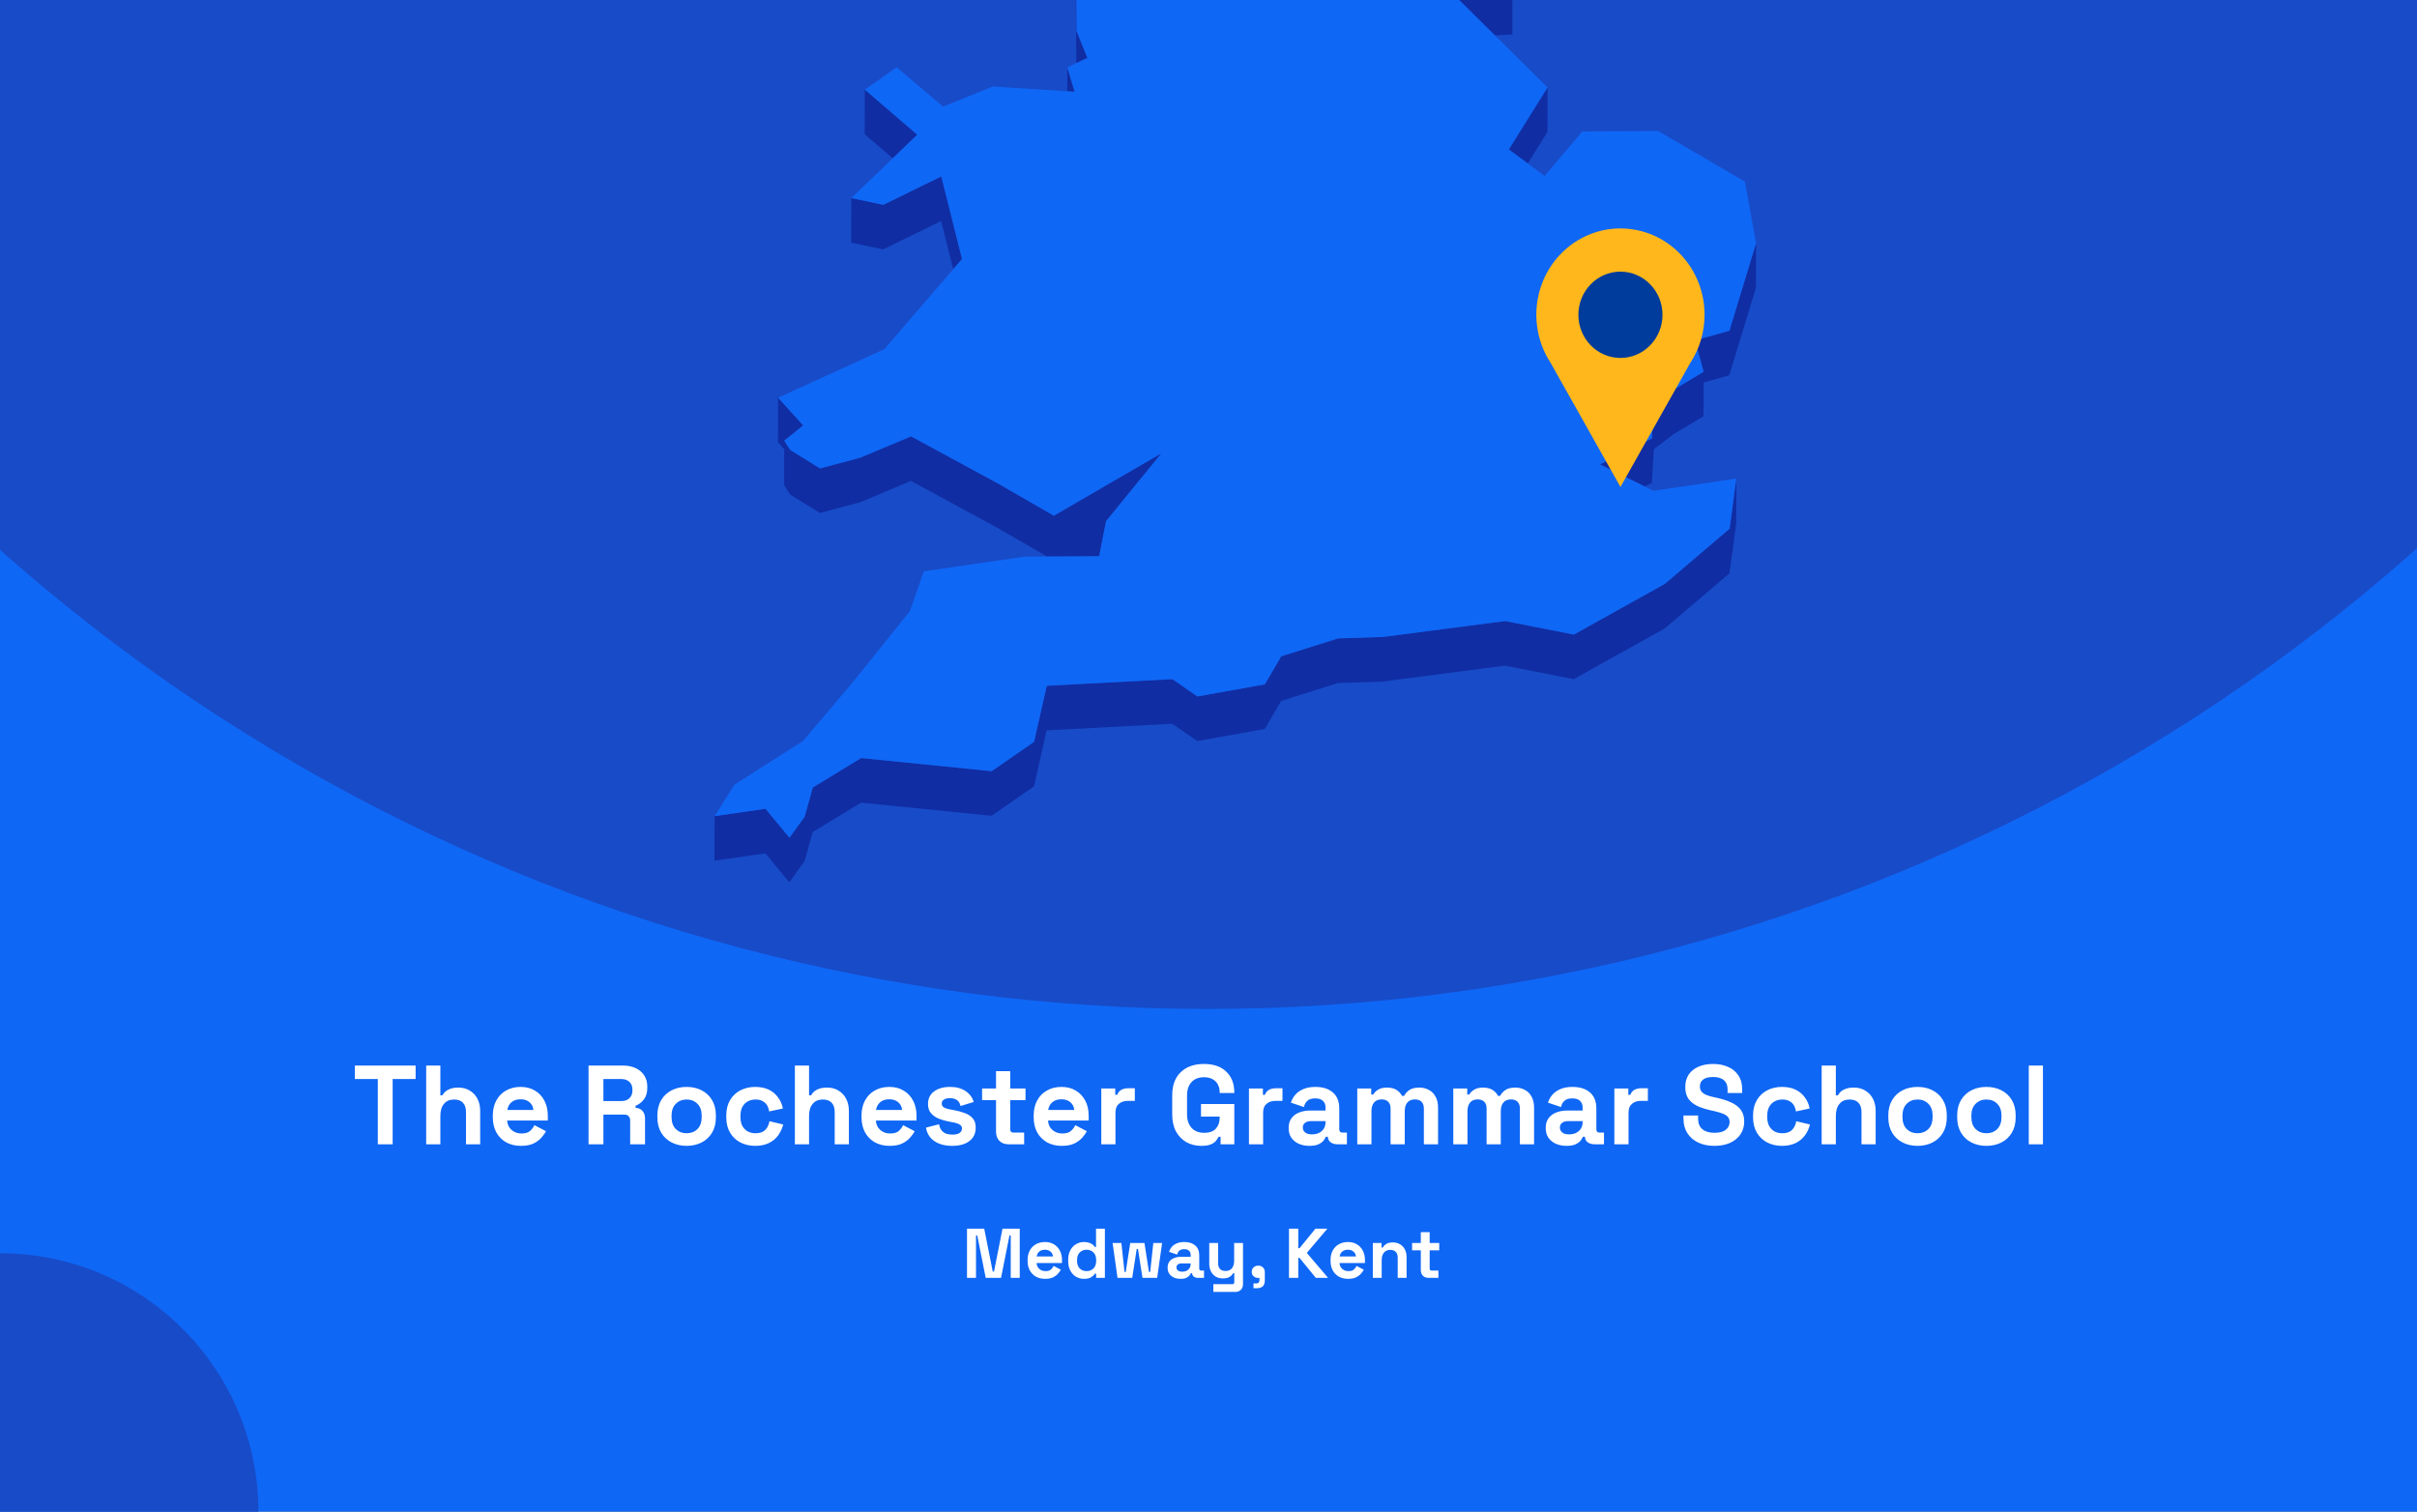 <?xml version="1.0" encoding="utf-8"?>
<svg xmlns="http://www.w3.org/2000/svg" fill="none" height="860" viewBox="0 0 1375 860" width="1375">
<rect x="0" y="0" width="1375" height="860" fill="#808080" stroke="none"/>
<g clip-path="url(#clip0_1817_2079)">
<rect fill="#0F67F5" height="860" width="1375"/>
<circle cx="687" cy="-460" fill="#184BC8" r="1034"/>
<g clip-path="url(#clip1_1817_2079)">
<path d="M850.394 20.082L860.359 19.601L860.403 -5.766L844.231 -5.023L815.865 -14.076L844.188 13.959L850.394 20.082Z" fill="#102DA3"/>
<path d="M599.121 -53.7L588.893 -72.2L569.75 -107.846L569.662 -82.478L588.806 -46.833L599.077 -28.332L612.146 -25.533L612.058 -0.603L612.321 35.917L612.364 35.874L618.615 32.943L612.452 17.723L612.146 -25.97L626.132 -47.926L599.121 -53.7Z" fill="#102DA3"/>
<path d="M611.314 52.185L607.206 38.32L607.162 51.923L611.314 52.185Z" fill="#102DA3"/>
<path d="M521.802 76.634L491.994 51.004L491.906 76.371L507.859 90.061L521.802 76.634Z" fill="#102DA3"/>
<path d="M869.145 92.992L880.291 75.104L880.378 49.736L858.35 85.032L869.145 92.992Z" fill="#102DA3"/>
<path d="M484.256 138.04L502.394 141.889L535.394 125.75L542.299 153.13L547.282 147.356L535.481 100.383L502.482 116.522L484.3 112.673L484.256 138.04Z" fill="#102DA3"/>
<path d="M983.833 188.164L964.296 193.631L969.147 211.476L952.363 221.535L940.956 230.195L939.732 249.44L910.186 264.179L935.667 276.775L939.688 274.763L940.868 255.563L952.276 246.859L969.103 236.8L969.147 217.599L983.745 213.532L998.912 163.759L998.999 138.392L983.833 188.164Z" fill="#102DA3"/>
<path d="M449.51 281.365L466.425 291.862L489.328 285.739L518.218 273.58L567.651 300.434L595.712 316.617L599.47 316.573H603.273L625.302 316.442L628.099 302.14L629.235 296.498L660.661 257.922L599.514 293.393L567.739 275.067L518.306 248.256L489.371 260.372L466.512 266.495L449.554 255.998L446.145 250.706L456.897 242.002L442.648 226.257L442.561 251.58L446.145 255.56L446.101 276.073L449.51 281.365Z" fill="#102DA3"/>
<path d="M947.075 332.188L895.369 361.011L856.207 353.313L786.8 362.366L761.187 363.197L728.887 373.388L719.534 389.352L681.159 396.219L666.954 386.378L595.492 390.139L588.28 422.024L564.154 438.731L489.895 431.252L462.359 448.047L457.77 464.623L449.116 476.607L435.479 460.118L406.544 464.317L406.457 489.641L435.435 485.486L449.028 501.975L457.682 489.991L462.315 473.371L489.851 456.619L564.066 464.098L588.236 447.391L595.404 415.507L666.866 411.745L681.115 421.586L719.49 414.719L728.843 398.756L761.1 388.565L786.712 387.734L856.12 378.68L895.282 386.378L946.988 357.555L983.877 326.152L987.723 297.636L987.767 272.269L983.964 300.785L947.075 332.188Z" fill="#102DA3"/>
<path d="M939.733 249.439L940.957 230.195L952.365 221.535L969.148 211.475L964.297 193.631L983.834 188.164L999.001 138.391L992.663 103.314L943.23 74.492L900.091 74.798L878.718 100.121L869.146 92.992L858.35 85.032L880.378 49.736L850.395 20.083L844.189 13.96L815.866 -14.076L844.232 -5.022L860.404 -5.766L788.199 -113.489L750.305 -126.261L717.349 -218.108L715.12 -242.644L637.802 -305.057L623.772 -300.64L605.983 -295.041L596.76 -292.155L579.889 -298.015L606.026 -318.747L642.347 -333.53L627.093 -347.176L616.56 -356.535L672.593 -441.079L677.139 -466.271L694.534 -486.259L661.316 -515.869L570.317 -511.276L545.754 -498.855L519.879 -485.778L548.595 -528.334L545.972 -530.302L531.636 -540.842L595.231 -606.142L593.133 -618.082L597.766 -634.002L574.164 -633.827L499.511 -605.529L492.649 -623.374L478.619 -605.398L470.402 -626.523L458.951 -623.155L437.184 -549.459L452.832 -529.69L437.141 -529.602L421.144 -529.471L408.075 -467.146L421.013 -450.001L417.866 -428.745L414.588 -406.876L379.01 -387.457L382.594 -356.36L380.146 -351.462L369.307 -329.768L381.457 -325.176L446.45 -382.602L449.204 -373.986L446.407 -369.481L429.842 -342.627L419.221 -325.438L423.417 -303.614L421.406 -288.175L411.266 -208.792L422.717 -208.88L437.796 -271.248L445.183 -274.616L464.808 -262.151L494.092 -227.249L484.52 -213.21L467.386 -187.973L463.54 -158.801L450.69 -158.713L474.292 -119.132L481.329 -123.112L483.864 -144.368L511.662 -123.33L530.413 -140.038L568.788 -150.885L604.409 -164.355L584.173 -131.378L569.749 -107.847L588.893 -72.202L599.121 -53.701L626.132 -47.928L612.146 -25.972L612.451 17.721L618.614 32.942L612.364 35.872L612.32 35.916L607.207 38.321L611.315 52.186L607.163 51.923L564.767 49.212L536.532 60.671L510.089 38.278L491.994 51.005L521.802 76.635L507.859 90.062L484.301 112.674L502.483 116.523L535.483 100.384L547.284 147.357L542.301 153.13L503.052 198.661L442.648 226.259L456.896 242.004L446.144 250.707L449.554 256L466.512 266.496L489.371 260.373L518.306 248.258L567.739 275.069L599.514 293.395L660.661 257.924L629.235 296.5L628.099 302.142L625.301 316.444L603.273 316.575H599.47L595.711 316.619L582.862 316.706L525.561 325.016L517.65 347.628L485.569 387.604L456.809 421.587L417.866 446.342L406.545 464.318L435.48 460.12L449.117 476.608L457.771 464.624L462.36 448.048L489.896 431.253L564.155 438.732L588.281 422.025L595.493 390.141L666.955 386.379L681.16 396.22L719.535 389.353L728.888 373.389L761.188 363.199L786.801 362.368L856.208 353.314L895.37 361.012L947.076 332.189L983.965 300.786L987.768 272.27L940.607 279.224L935.668 276.775L910.187 264.178L939.733 249.439Z" fill="#0F67F5"/>
</g>
<g clip-path="url(#clip2_1817_2079)">
<path d="M969.699 179.106C969.707 171.429 967.961 163.856 964.601 156.996C961.241 150.137 956.36 144.181 950.35 139.608C944.34 135.034 937.369 131.971 929.996 130.663C922.623 129.355 915.054 129.839 907.897 132.077C900.739 134.315 894.193 138.243 888.783 143.547C883.374 148.851 879.251 155.383 876.747 162.618C874.244 169.853 873.428 177.589 874.366 185.206C875.304 192.823 877.969 200.109 882.148 206.477V206.477L902.008 241.76L921.856 277.056L941.716 241.76L961.551 206.527C966.878 198.428 969.716 188.877 969.699 179.106V179.106Z" fill="#FFB71B"/>
<path d="M921.843 203.639C935.055 203.639 945.765 192.649 945.765 179.092C945.765 165.536 935.055 154.546 921.843 154.546C908.632 154.546 897.922 165.536 897.922 179.092C897.922 192.649 908.632 203.639 921.843 203.639Z" fill="#003C9C"/>
</g>
<circle cx="147" cy="147" fill="#184BC8" r="147" transform="matrix(-1 0 0 1 147 713)"/>
<path d="M214.936 651V613.88H201.88V606.2H236.44V613.88H223.384V651H214.936ZM242.449 651V606.2H250.513V623.16H251.665C252.006 622.477 252.539 621.795 253.265 621.112C253.99 620.429 254.95 619.875 256.145 619.448C257.382 618.979 258.939 618.744 260.817 618.744C263.291 618.744 265.446 619.32 267.281 620.472C269.158 621.581 270.609 623.139 271.633 625.144C272.657 627.107 273.169 629.411 273.169 632.056V651H265.105V632.696C265.105 630.307 264.507 628.515 263.313 627.32C262.161 626.125 260.497 625.528 258.321 625.528C255.846 625.528 253.926 626.36 252.561 628.024C251.195 629.645 250.513 631.928 250.513 634.872V651H242.449ZM296.35 651.896C293.193 651.896 290.398 651.235 287.966 649.912C285.577 648.547 283.7 646.648 282.334 644.216C281.012 641.741 280.35 638.84 280.35 635.512V634.744C280.35 631.416 281.012 628.536 282.334 626.104C283.657 623.629 285.513 621.731 287.902 620.408C290.292 619.043 293.065 618.36 296.222 618.36C299.337 618.36 302.046 619.064 304.35 620.472C306.654 621.837 308.446 623.757 309.726 626.232C311.006 628.664 311.646 631.501 311.646 634.744V637.496H288.542C288.628 639.672 289.438 641.443 290.974 642.808C292.51 644.173 294.388 644.856 296.606 644.856C298.868 644.856 300.532 644.365 301.598 643.384C302.665 642.403 303.476 641.315 304.03 640.12L310.622 643.576C310.025 644.685 309.15 645.901 307.998 647.224C306.889 648.504 305.396 649.613 303.518 650.552C301.641 651.448 299.252 651.896 296.35 651.896ZM288.606 631.48H303.454C303.284 629.645 302.537 628.173 301.214 627.064C299.934 625.955 298.249 625.4 296.158 625.4C293.982 625.4 292.254 625.955 290.974 627.064C289.694 628.173 288.905 629.645 288.606 631.48ZM334.818 651V606.2H354.274C357.09 606.2 359.543 606.691 361.634 607.672C363.724 608.653 365.346 610.04 366.498 611.832C367.65 613.624 368.226 615.736 368.226 618.168V618.936C368.226 621.624 367.586 623.8 366.306 625.464C365.026 627.128 363.447 628.344 361.57 629.112V630.264C363.276 630.349 364.599 630.947 365.538 632.056C366.476 633.123 366.946 634.552 366.946 636.344V651H358.498V637.56C358.498 636.536 358.22 635.704 357.666 635.064C357.154 634.424 356.279 634.104 355.042 634.104H343.266V651H334.818ZM343.266 626.424H353.378C355.383 626.424 356.94 625.891 358.05 624.824C359.202 623.715 359.778 622.264 359.778 620.472V619.832C359.778 618.04 359.223 616.611 358.114 615.544C357.004 614.435 355.426 613.88 353.378 613.88H343.266V626.424ZM390.615 651.896C387.458 651.896 384.621 651.256 382.103 649.976C379.586 648.696 377.602 646.84 376.151 644.408C374.701 641.976 373.975 639.053 373.975 635.64V634.616C373.975 631.203 374.701 628.28 376.151 625.848C377.602 623.416 379.586 621.56 382.103 620.28C384.621 619 387.458 618.36 390.615 618.36C393.773 618.36 396.61 619 399.127 620.28C401.645 621.56 403.629 623.416 405.079 625.848C406.53 628.28 407.255 631.203 407.255 634.616V635.64C407.255 639.053 406.53 641.976 405.079 644.408C403.629 646.84 401.645 648.696 399.127 649.976C396.61 651.256 393.773 651.896 390.615 651.896ZM390.615 644.728C393.09 644.728 395.138 643.939 396.759 642.36C398.381 640.739 399.191 638.435 399.191 635.448V634.808C399.191 631.821 398.381 629.539 396.759 627.96C395.181 626.339 393.133 625.528 390.615 625.528C388.141 625.528 386.093 626.339 384.471 627.96C382.85 629.539 382.039 631.821 382.039 634.808V635.448C382.039 638.435 382.85 640.739 384.471 642.36C386.093 643.939 388.141 644.728 390.615 644.728ZM429.611 651.896C426.539 651.896 423.744 651.256 421.227 649.976C418.752 648.696 416.789 646.84 415.339 644.408C413.888 641.976 413.163 639.032 413.163 635.576V634.68C413.163 631.224 413.888 628.28 415.339 625.848C416.789 623.416 418.752 621.56 421.227 620.28C423.744 619 426.539 618.36 429.611 618.36C432.64 618.36 435.243 618.893 437.419 619.96C439.595 621.027 441.344 622.499 442.667 624.376C444.032 626.211 444.928 628.301 445.355 630.648L437.547 632.312C437.376 631.032 436.992 629.88 436.395 628.856C435.797 627.832 434.944 627.021 433.835 626.424C432.768 625.827 431.424 625.528 429.803 625.528C428.181 625.528 426.709 625.891 425.387 626.616C424.107 627.299 423.083 628.344 422.315 629.752C421.589 631.117 421.227 632.803 421.227 634.808V635.448C421.227 637.453 421.589 639.16 422.315 640.568C423.083 641.933 424.107 642.979 425.387 643.704C426.709 644.387 428.181 644.728 429.803 644.728C432.235 644.728 434.069 644.109 435.307 642.872C436.587 641.592 437.397 639.928 437.739 637.88L445.547 639.736C444.992 641.997 444.032 644.067 442.667 645.944C441.344 647.779 439.595 649.229 437.419 650.296C435.243 651.363 432.64 651.896 429.611 651.896ZM452.199 651V606.2H460.263V623.16H461.415C461.756 622.477 462.289 621.795 463.015 621.112C463.74 620.429 464.7 619.875 465.895 619.448C467.132 618.979 468.689 618.744 470.567 618.744C473.041 618.744 475.196 619.32 477.031 620.472C478.908 621.581 480.359 623.139 481.383 625.144C482.407 627.107 482.919 629.411 482.919 632.056V651H474.855V632.696C474.855 630.307 474.257 628.515 473.063 627.32C471.911 626.125 470.247 625.528 468.071 625.528C465.596 625.528 463.676 626.36 462.311 628.024C460.945 629.645 460.263 631.928 460.263 634.872V651H452.199ZM506.1 651.896C502.943 651.896 500.148 651.235 497.716 649.912C495.327 648.547 493.45 646.648 492.084 644.216C490.762 641.741 490.1 638.84 490.1 635.512V634.744C490.1 631.416 490.762 628.536 492.084 626.104C493.407 623.629 495.263 621.731 497.652 620.408C500.042 619.043 502.815 618.36 505.972 618.36C509.087 618.36 511.796 619.064 514.1 620.472C516.404 621.837 518.196 623.757 519.476 626.232C520.756 628.664 521.396 631.501 521.396 634.744V637.496H498.292C498.378 639.672 499.188 641.443 500.724 642.808C502.26 644.173 504.138 644.856 506.356 644.856C508.618 644.856 510.282 644.365 511.348 643.384C512.415 642.403 513.226 641.315 513.78 640.12L520.372 643.576C519.775 644.685 518.9 645.901 517.748 647.224C516.639 648.504 515.146 649.613 513.268 650.552C511.391 651.448 509.002 651.896 506.1 651.896ZM498.356 631.48H513.204C513.034 629.645 512.287 628.173 510.964 627.064C509.684 625.955 507.999 625.4 505.908 625.4C503.732 625.4 502.004 625.955 500.724 627.064C499.444 628.173 498.655 629.645 498.356 631.48ZM541.758 651.896C537.619 651.896 534.227 651 531.582 649.208C528.936 647.416 527.336 644.856 526.782 641.528L534.206 639.608C534.504 641.101 534.995 642.275 535.678 643.128C536.403 643.981 537.278 644.6 538.302 644.984C539.368 645.325 540.52 645.496 541.758 645.496C543.635 645.496 545.022 645.176 545.918 644.536C546.814 643.853 547.262 643.021 547.262 642.04C547.262 641.059 546.835 640.312 545.982 639.8C545.128 639.245 543.763 638.797 541.886 638.456L540.094 638.136C537.875 637.709 535.848 637.133 534.014 636.408C532.179 635.64 530.707 634.595 529.598 633.272C528.488 631.949 527.934 630.243 527.934 628.152C527.934 624.995 529.086 622.584 531.39 620.92C533.694 619.213 536.723 618.36 540.478 618.36C544.019 618.36 546.963 619.149 549.31 620.728C551.656 622.307 553.192 624.376 553.918 626.936L546.43 629.24C546.088 627.619 545.384 626.467 544.318 625.784C543.294 625.101 542.014 624.76 540.478 624.76C538.942 624.76 537.768 625.037 536.958 625.592C536.147 626.104 535.742 626.829 535.742 627.768C535.742 628.792 536.168 629.56 537.022 630.072C537.875 630.541 539.027 630.904 540.478 631.16L542.27 631.48C544.659 631.907 546.814 632.483 548.734 633.208C550.696 633.891 552.232 634.893 553.342 636.216C554.494 637.496 555.07 639.245 555.07 641.464C555.07 644.792 553.854 647.373 551.422 649.208C549.032 651 545.811 651.896 541.758 651.896ZM573.671 651C571.581 651 569.874 650.36 568.551 649.08C567.271 647.757 566.631 646.008 566.631 643.832V625.912H558.695V619.256H566.631V609.4H574.695V619.256H583.399V625.912H574.695V642.424C574.695 643.704 575.293 644.344 576.487 644.344H582.631V651H573.671ZM604.038 651.896C600.88 651.896 598.086 651.235 595.654 649.912C593.264 648.547 591.387 646.648 590.022 644.216C588.699 641.741 588.038 638.84 588.038 635.512V634.744C588.038 631.416 588.699 628.536 590.022 626.104C591.344 623.629 593.2 621.731 595.59 620.408C597.979 619.043 600.752 618.36 603.91 618.36C607.024 618.36 609.734 619.064 612.038 620.472C614.342 621.837 616.134 623.757 617.414 626.232C618.694 628.664 619.334 631.501 619.334 634.744V637.496H596.23C596.315 639.672 597.126 641.443 598.662 642.808C600.198 644.173 602.075 644.856 604.294 644.856C606.555 644.856 608.219 644.365 609.286 643.384C610.352 642.403 611.163 641.315 611.718 640.12L618.31 643.576C617.712 644.685 616.838 645.901 615.686 647.224C614.576 648.504 613.083 649.613 611.206 650.552C609.328 651.448 606.939 651.896 604.038 651.896ZM596.294 631.48H611.142C610.971 629.645 610.224 628.173 608.902 627.064C607.622 625.955 605.936 625.4 603.846 625.4C601.67 625.4 599.942 625.955 598.662 627.064C597.382 628.173 596.592 629.645 596.294 631.48ZM626.511 651V619.256H634.447V622.84H635.599C636.069 621.56 636.837 620.621 637.903 620.024C639.013 619.427 640.293 619.128 641.743 619.128H645.583V626.296H641.615C639.567 626.296 637.882 626.851 636.559 627.96C635.237 629.027 634.575 630.691 634.575 632.952V651H626.511ZM683.368 651.896C680.296 651.896 677.502 651.213 674.984 649.848C672.51 648.44 670.526 646.413 669.032 643.768C667.582 641.08 666.856 637.816 666.856 633.976V623.224C666.856 617.464 668.478 613.048 671.72 609.976C674.963 606.861 679.358 605.304 684.904 605.304C690.408 605.304 694.654 606.776 697.64 609.72C700.67 612.621 702.184 616.568 702.184 621.56V621.816H693.864V621.304C693.864 619.725 693.523 618.296 692.84 617.016C692.2 615.736 691.219 614.733 689.896 614.008C688.574 613.24 686.91 612.856 684.904 612.856C681.918 612.856 679.571 613.773 677.864 615.608C676.158 617.443 675.304 619.939 675.304 623.096V634.104C675.304 637.219 676.158 639.736 677.864 641.656C679.571 643.533 681.96 644.472 685.032 644.472C688.104 644.472 690.344 643.661 691.752 642.04C693.16 640.419 693.864 638.371 693.864 635.896V635.256H683.24V628.088H702.184V651H694.376V646.712H693.224C692.926 647.437 692.435 648.205 691.752 649.016C691.112 649.827 690.131 650.509 688.808 651.064C687.486 651.619 685.672 651.896 683.368 651.896ZM710.511 651V619.256H718.447V622.84H719.599C720.069 621.56 720.837 620.621 721.903 620.024C723.013 619.427 724.293 619.128 725.743 619.128H729.583V626.296H725.615C723.567 626.296 721.882 626.851 720.559 627.96C719.237 629.027 718.575 630.691 718.575 632.952V651H710.511ZM744.992 651.896C742.731 651.896 740.704 651.512 738.912 650.744C737.12 649.933 735.691 648.781 734.624 647.288C733.6 645.752 733.088 643.896 733.088 641.72C733.088 639.544 733.6 637.731 734.624 636.28C735.691 634.787 737.142 633.677 738.976 632.952C740.854 632.184 742.987 631.8 745.376 631.8H754.08V630.008C754.08 628.515 753.611 627.299 752.672 626.36C751.734 625.379 750.24 624.888 748.192 624.888C746.187 624.888 744.694 625.357 743.712 626.296C742.731 627.192 742.091 628.365 741.792 629.816L734.368 627.32C734.88 625.699 735.691 624.227 736.8 622.904C737.952 621.539 739.467 620.451 741.344 619.64C743.264 618.787 745.59 618.36 748.32 618.36C752.502 618.36 755.808 619.405 758.24 621.496C760.672 623.587 761.888 626.616 761.888 630.584V642.424C761.888 643.704 762.486 644.344 763.68 644.344H766.24V651H760.864C759.286 651 757.984 650.616 756.96 649.848C755.936 649.08 755.424 648.056 755.424 646.776V646.712H754.208C754.038 647.224 753.654 647.907 753.056 648.76C752.459 649.571 751.52 650.296 750.24 650.936C748.96 651.576 747.211 651.896 744.992 651.896ZM746.4 645.368C748.662 645.368 750.496 644.749 751.904 643.512C753.355 642.232 754.08 640.547 754.08 638.456V637.816H745.952C744.459 637.816 743.286 638.136 742.432 638.776C741.579 639.416 741.152 640.312 741.152 641.464C741.152 642.616 741.6 643.555 742.496 644.28C743.392 645.005 744.694 645.368 746.4 645.368ZM772.136 651V619.256H780.072V622.712H781.224C781.779 621.645 782.696 620.728 783.976 619.96C785.256 619.149 786.942 618.744 789.032 618.744C791.294 618.744 793.107 619.192 794.472 620.088C795.838 620.941 796.883 622.072 797.608 623.48H798.76C799.486 622.115 800.51 620.984 801.832 620.088C803.155 619.192 805.032 618.744 807.464 618.744C809.427 618.744 811.198 619.171 812.776 620.024C814.398 620.835 815.678 622.093 816.616 623.8C817.598 625.464 818.088 627.576 818.088 630.136V651H810.024V630.712C810.024 628.963 809.576 627.661 808.68 626.808C807.784 625.912 806.526 625.464 804.904 625.464C803.07 625.464 801.64 626.061 800.616 627.256C799.635 628.408 799.144 630.072 799.144 632.248V651H791.08V630.712C791.08 628.963 790.632 627.661 789.736 626.808C788.84 625.912 787.582 625.464 785.96 625.464C784.126 625.464 782.696 626.061 781.672 627.256C780.691 628.408 780.2 630.072 780.2 632.248V651H772.136ZM826.761 651V619.256H834.697V622.712H835.849C836.404 621.645 837.321 620.728 838.601 619.96C839.881 619.149 841.567 618.744 843.657 618.744C845.919 618.744 847.732 619.192 849.097 620.088C850.463 620.941 851.508 622.072 852.233 623.48H853.385C854.111 622.115 855.135 620.984 856.457 620.088C857.78 619.192 859.657 618.744 862.089 618.744C864.052 618.744 865.823 619.171 867.401 620.024C869.023 620.835 870.303 622.093 871.241 623.8C872.223 625.464 872.713 627.576 872.713 630.136V651H864.649V630.712C864.649 628.963 864.201 627.661 863.305 626.808C862.409 625.912 861.151 625.464 859.529 625.464C857.695 625.464 856.265 626.061 855.241 627.256C854.26 628.408 853.769 630.072 853.769 632.248V651H845.705V630.712C845.705 628.963 845.257 627.661 844.361 626.808C843.465 625.912 842.207 625.464 840.585 625.464C838.751 625.464 837.321 626.061 836.297 627.256C835.316 628.408 834.825 630.072 834.825 632.248V651H826.761ZM891.242 651.896C888.981 651.896 886.954 651.512 885.162 650.744C883.37 649.933 881.941 648.781 880.874 647.288C879.85 645.752 879.338 643.896 879.338 641.72C879.338 639.544 879.85 637.731 880.874 636.28C881.941 634.787 883.392 633.677 885.226 632.952C887.104 632.184 889.237 631.8 891.626 631.8H900.33V630.008C900.33 628.515 899.861 627.299 898.922 626.36C897.984 625.379 896.49 624.888 894.442 624.888C892.437 624.888 890.944 625.357 889.962 626.296C888.981 627.192 888.341 628.365 888.042 629.816L880.618 627.32C881.13 625.699 881.941 624.227 883.05 622.904C884.202 621.539 885.717 620.451 887.594 619.64C889.514 618.787 891.84 618.36 894.57 618.36C898.752 618.36 902.058 619.405 904.49 621.496C906.922 623.587 908.138 626.616 908.138 630.584V642.424C908.138 643.704 908.736 644.344 909.93 644.344H912.49V651H907.114C905.536 651 904.234 650.616 903.21 649.848C902.186 649.08 901.674 648.056 901.674 646.776V646.712H900.458C900.288 647.224 899.904 647.907 899.306 648.76C898.709 649.571 897.77 650.296 896.49 650.936C895.21 651.576 893.461 651.896 891.242 651.896ZM892.65 645.368C894.912 645.368 896.746 644.749 898.154 643.512C899.605 642.232 900.33 640.547 900.33 638.456V637.816H892.202C890.709 637.816 889.536 638.136 888.682 638.776C887.829 639.416 887.402 640.312 887.402 641.464C887.402 642.616 887.85 643.555 888.746 644.28C889.642 645.005 890.944 645.368 892.65 645.368ZM918.386 651V619.256H926.322V622.84H927.474C927.944 621.56 928.712 620.621 929.778 620.024C930.888 619.427 932.168 619.128 933.618 619.128H937.458V626.296H933.49C931.442 626.296 929.757 626.851 928.434 627.96C927.112 629.027 926.45 630.691 926.45 632.952V651H918.386ZM975.307 651.896C971.851 651.896 968.801 651.277 966.155 650.04C963.51 648.803 961.441 647.032 959.947 644.728C958.454 642.424 957.707 639.651 957.707 636.408V634.616H966.027V636.408C966.027 639.096 966.859 641.123 968.523 642.488C970.187 643.811 972.449 644.472 975.307 644.472C978.209 644.472 980.363 643.896 981.771 642.744C983.222 641.592 983.947 640.12 983.947 638.328C983.947 637.091 983.585 636.088 982.859 635.32C982.177 634.552 981.153 633.933 979.787 633.464C978.465 632.952 976.843 632.483 974.923 632.056L973.451 631.736C970.379 631.053 967.734 630.2 965.515 629.176C963.339 628.109 961.654 626.723 960.459 625.016C959.307 623.309 958.731 621.091 958.731 618.36C958.731 615.629 959.371 613.304 960.651 611.384C961.974 609.421 963.809 607.928 966.155 606.904C968.545 605.837 971.339 605.304 974.539 605.304C977.739 605.304 980.577 605.859 983.051 606.968C985.569 608.035 987.531 609.656 988.939 611.832C990.39 613.965 991.115 616.653 991.115 619.896V621.816H982.795V619.896C982.795 618.189 982.454 616.824 981.771 615.8C981.131 614.733 980.193 613.965 978.955 613.496C977.718 612.984 976.246 612.728 974.539 612.728C971.979 612.728 970.081 613.219 968.843 614.2C967.649 615.139 967.051 616.44 967.051 618.104C967.051 619.213 967.329 620.152 967.883 620.92C968.481 621.688 969.355 622.328 970.507 622.84C971.659 623.352 973.131 623.8 974.923 624.184L976.395 624.504C979.595 625.187 982.369 626.061 984.715 627.128C987.105 628.195 988.961 629.603 990.283 631.352C991.606 633.101 992.267 635.341 992.267 638.072C992.267 640.803 991.563 643.213 990.155 645.304C988.79 647.352 986.827 648.973 984.267 650.168C981.75 651.32 978.763 651.896 975.307 651.896ZM1013.74 651.896C1010.66 651.896 1007.87 651.256 1005.35 649.976C1002.88 648.696 1000.91 646.84 999.464 644.408C998.013 641.976 997.288 639.032 997.288 635.576V634.68C997.288 631.224 998.013 628.28 999.464 625.848C1000.91 623.416 1002.88 621.56 1005.35 620.28C1007.87 619 1010.66 618.36 1013.74 618.36C1016.77 618.36 1019.37 618.893 1021.54 619.96C1023.72 621.027 1025.47 622.499 1026.79 624.376C1028.16 626.211 1029.05 628.301 1029.48 630.648L1021.67 632.312C1021.5 631.032 1021.12 629.88 1020.52 628.856C1019.92 627.832 1019.07 627.021 1017.96 626.424C1016.89 625.827 1015.55 625.528 1013.93 625.528C1012.31 625.528 1010.83 625.891 1009.51 626.616C1008.23 627.299 1007.21 628.344 1006.44 629.752C1005.71 631.117 1005.35 632.803 1005.35 634.808V635.448C1005.35 637.453 1005.71 639.16 1006.44 640.568C1007.21 641.933 1008.23 642.979 1009.51 643.704C1010.83 644.387 1012.31 644.728 1013.93 644.728C1016.36 644.728 1018.19 644.109 1019.43 642.872C1020.71 641.592 1021.52 639.928 1021.86 637.88L1029.67 639.736C1029.12 641.997 1028.16 644.067 1026.79 645.944C1025.47 647.779 1023.72 649.229 1021.54 650.296C1019.37 651.363 1016.77 651.896 1013.74 651.896ZM1036.32 651V606.2H1044.39V623.16H1045.54C1045.88 622.477 1046.41 621.795 1047.14 621.112C1047.87 620.429 1048.83 619.875 1050.02 619.448C1051.26 618.979 1052.81 618.744 1054.69 618.744C1057.17 618.744 1059.32 619.32 1061.16 620.472C1063.03 621.581 1064.48 623.139 1065.51 625.144C1066.53 627.107 1067.04 629.411 1067.04 632.056V651H1058.98V632.696C1058.98 630.307 1058.38 628.515 1057.19 627.32C1056.04 626.125 1054.37 625.528 1052.2 625.528C1049.72 625.528 1047.8 626.36 1046.44 628.024C1045.07 629.645 1044.39 631.928 1044.39 634.872V651H1036.32ZM1090.87 651.896C1087.71 651.896 1084.87 651.256 1082.35 649.976C1079.84 648.696 1077.85 646.84 1076.4 644.408C1074.95 641.976 1074.23 639.053 1074.23 635.64V634.616C1074.23 631.203 1074.95 628.28 1076.4 625.848C1077.85 623.416 1079.84 621.56 1082.35 620.28C1084.87 619 1087.71 618.36 1090.87 618.36C1094.02 618.36 1096.86 619 1099.38 620.28C1101.89 621.56 1103.88 623.416 1105.33 625.848C1106.78 628.28 1107.51 631.203 1107.51 634.616V635.64C1107.51 639.053 1106.78 641.976 1105.33 644.408C1103.88 646.84 1101.89 648.696 1099.38 649.976C1096.86 651.256 1094.02 651.896 1090.87 651.896ZM1090.87 644.728C1093.34 644.728 1095.39 643.939 1097.01 642.36C1098.63 640.739 1099.44 638.435 1099.44 635.448V634.808C1099.44 631.821 1098.63 629.539 1097.01 627.96C1095.43 626.339 1093.38 625.528 1090.87 625.528C1088.39 625.528 1086.34 626.339 1084.72 627.96C1083.1 629.539 1082.29 631.821 1082.29 634.808V635.448C1082.29 638.435 1083.1 640.739 1084.72 642.36C1086.34 643.939 1088.39 644.728 1090.87 644.728ZM1130.05 651.896C1126.9 651.896 1124.06 651.256 1121.54 649.976C1119.02 648.696 1117.04 646.84 1115.59 644.408C1114.14 641.976 1113.41 639.053 1113.41 635.64V634.616C1113.41 631.203 1114.14 628.28 1115.59 625.848C1117.04 623.416 1119.02 621.56 1121.54 620.28C1124.06 619 1126.9 618.36 1130.05 618.36C1133.21 618.36 1136.05 619 1138.56 620.28C1141.08 621.56 1143.07 623.416 1144.52 625.848C1145.97 628.28 1146.69 631.203 1146.69 634.616V635.64C1146.69 639.053 1145.97 641.976 1144.52 644.408C1143.07 646.84 1141.08 648.696 1138.56 649.976C1136.05 651.256 1133.21 651.896 1130.05 651.896ZM1130.05 644.728C1132.53 644.728 1134.58 643.939 1136.2 642.36C1137.82 640.739 1138.63 638.435 1138.63 635.448V634.808C1138.63 631.821 1137.82 629.539 1136.2 627.96C1134.62 626.339 1132.57 625.528 1130.05 625.528C1127.58 625.528 1125.53 626.339 1123.91 627.96C1122.29 629.539 1121.48 631.821 1121.48 634.808V635.448C1121.48 638.435 1122.29 640.739 1123.91 642.36C1125.53 643.939 1127.58 644.728 1130.05 644.728ZM1154.14 651V606.2H1162.2V651H1154.14Z" fill="white"/>
<path d="M550.117 727V699H559.917L564.757 723.4H565.477L570.317 699H580.117V727H574.997V702.88H574.277L569.477 727H560.757L555.957 702.88H555.237V727H550.117ZM594.59 727.56C592.617 727.56 590.87 727.147 589.35 726.32C587.857 725.467 586.683 724.28 585.83 722.76C585.003 721.213 584.59 719.4 584.59 717.32V716.84C584.59 714.76 585.003 712.96 585.83 711.44C586.657 709.893 587.817 708.707 589.31 707.88C590.803 707.027 592.537 706.6 594.51 706.6C596.457 706.6 598.15 707.04 599.59 707.92C601.03 708.773 602.15 709.973 602.95 711.52C603.75 713.04 604.15 714.813 604.15 716.84V718.56H589.71C589.763 719.92 590.27 721.027 591.23 721.88C592.19 722.733 593.363 723.16 594.75 723.16C596.163 723.16 597.203 722.853 597.87 722.24C598.537 721.627 599.043 720.947 599.39 720.2L603.51 722.36C603.137 723.053 602.59 723.813 601.87 724.64C601.177 725.44 600.243 726.133 599.07 726.72C597.897 727.28 596.403 727.56 594.59 727.56ZM589.75 714.8H599.03C598.923 713.653 598.457 712.733 597.63 712.04C596.83 711.347 595.777 711 594.47 711C593.11 711 592.03 711.347 591.23 712.04C590.43 712.733 589.937 713.653 589.75 714.8ZM616.636 727.56C615.063 727.56 613.583 727.173 612.196 726.4C610.836 725.6 609.743 724.44 608.916 722.92C608.089 721.4 607.676 719.56 607.676 717.4V716.76C607.676 714.6 608.089 712.76 608.916 711.24C609.743 709.72 610.836 708.573 612.196 707.8C613.556 707 615.036 706.6 616.636 706.6C617.836 706.6 618.836 706.747 619.636 707.04C620.463 707.307 621.129 707.653 621.636 708.08C622.143 708.507 622.529 708.96 622.796 709.44H623.516V699H628.556V727H623.596V724.6H622.876C622.423 725.347 621.716 726.027 620.756 726.64C619.823 727.253 618.449 727.56 616.636 727.56ZM618.156 723.16C619.703 723.16 620.996 722.667 622.036 721.68C623.076 720.667 623.596 719.2 623.596 717.28V716.88C623.596 714.96 623.076 713.507 622.036 712.52C621.023 711.507 619.729 711 618.156 711C616.609 711 615.316 711.507 614.276 712.52C613.236 713.507 612.716 714.96 612.716 716.88V717.28C612.716 719.2 613.236 720.667 614.276 721.68C615.316 722.667 616.609 723.16 618.156 723.16ZM635.744 727L632.944 707.16H637.944L639.704 723.6H640.424L642.984 707.16H651.064L653.624 723.6H654.344L656.104 707.16H661.104L658.304 727H649.944L647.384 710.56H646.664L644.104 727H635.744ZM671.671 727.56C670.258 727.56 668.991 727.32 667.871 726.84C666.751 726.333 665.858 725.613 665.191 724.68C664.551 723.72 664.231 722.56 664.231 721.2C664.231 719.84 664.551 718.707 665.191 717.8C665.858 716.867 666.764 716.173 667.911 715.72C669.084 715.24 670.418 715 671.911 715H677.351V713.88C677.351 712.947 677.058 712.187 676.471 711.6C675.884 710.987 674.951 710.68 673.671 710.68C672.418 710.68 671.484 710.973 670.871 711.56C670.258 712.12 669.858 712.853 669.671 713.76L665.031 712.2C665.351 711.187 665.858 710.267 666.551 709.44C667.271 708.587 668.218 707.907 669.391 707.4C670.591 706.867 672.044 706.6 673.751 706.6C676.364 706.6 678.431 707.253 679.951 708.56C681.471 709.867 682.231 711.76 682.231 714.24V721.64C682.231 722.44 682.604 722.84 683.351 722.84H684.951V727H681.591C680.604 727 679.791 726.76 679.151 726.28C678.511 725.8 678.191 725.16 678.191 724.36V724.32H677.431C677.324 724.64 677.084 725.067 676.711 725.6C676.338 726.107 675.751 726.56 674.951 726.96C674.151 727.36 673.058 727.56 671.671 727.56ZM672.551 723.48C673.964 723.48 675.111 723.093 675.991 722.32C676.898 721.52 677.351 720.467 677.351 719.16V718.76H672.271C671.338 718.76 670.604 718.96 670.071 719.36C669.538 719.76 669.271 720.32 669.271 721.04C669.271 721.76 669.551 722.347 670.111 722.8C670.671 723.253 671.484 723.48 672.551 723.48ZM690.249 735V730.6H701.049C701.796 730.6 702.169 730.2 702.169 729.4V724.4H701.449C701.236 724.853 700.902 725.307 700.449 725.76C699.996 726.213 699.382 726.587 698.609 726.88C697.836 727.173 696.849 727.32 695.649 727.32C694.102 727.32 692.742 726.973 691.569 726.28C690.422 725.56 689.529 724.573 688.889 723.32C688.249 722.067 687.929 720.627 687.929 719V707.16H692.969V718.6C692.969 720.093 693.329 721.213 694.049 721.96C694.796 722.707 695.849 723.08 697.209 723.08C698.756 723.08 699.956 722.573 700.809 721.56C701.662 720.52 702.089 719.08 702.089 717.24V707.16H707.129V730.52C707.129 731.88 706.729 732.96 705.929 733.76C705.129 734.587 704.062 735 702.729 735H690.249ZM713.098 732.88V730.16H714.658C715.884 730.16 716.498 729.547 716.498 728.32V727.04H715.817C714.751 727.04 713.858 726.72 713.138 726.08C712.444 725.44 712.098 724.627 712.098 723.64C712.098 722.573 712.444 721.707 713.138 721.04C713.858 720.373 714.751 720.04 715.817 720.04C716.911 720.04 717.804 720.387 718.498 721.08C719.191 721.747 719.538 722.653 719.538 723.8V728.4C719.538 731.387 718.044 732.88 715.058 732.88H713.098ZM733.281 727V699H738.561V710.12H739.281L748.361 699H755.121L743.441 712.8L755.521 727H748.561L739.281 715.64H738.561V727H733.281ZM766.934 727.56C764.96 727.56 763.214 727.147 761.694 726.32C760.2 725.467 759.027 724.28 758.174 722.76C757.347 721.213 756.934 719.4 756.934 717.32V716.84C756.934 714.76 757.347 712.96 758.174 711.44C759 709.893 760.16 708.707 761.654 707.88C763.147 707.027 764.88 706.6 766.854 706.6C768.8 706.6 770.494 707.04 771.934 707.92C773.374 708.773 774.494 709.973 775.294 711.52C776.094 713.04 776.494 714.813 776.494 716.84V718.56H762.054C762.107 719.92 762.614 721.027 763.574 721.88C764.534 722.733 765.707 723.16 767.094 723.16C768.507 723.16 769.547 722.853 770.214 722.24C770.88 721.627 771.387 720.947 771.734 720.2L775.854 722.36C775.48 723.053 774.934 723.813 774.214 724.64C773.52 725.44 772.587 726.133 771.414 726.72C770.24 727.28 768.747 727.56 766.934 727.56ZM762.094 714.8H771.374C771.267 713.653 770.8 712.733 769.974 712.04C769.174 711.347 768.12 711 766.814 711C765.454 711 764.374 711.347 763.574 712.04C762.774 712.733 762.28 713.653 762.094 714.8ZM780.98 727V707.16H785.94V709.76H786.66C786.98 709.067 787.58 708.413 788.46 707.8C789.34 707.16 790.673 706.84 792.46 706.84C794.006 706.84 795.353 707.2 796.5 707.92C797.673 708.613 798.58 709.587 799.22 710.84C799.86 712.067 800.18 713.507 800.18 715.16V727H795.14V715.56C795.14 714.067 794.766 712.947 794.02 712.2C793.3 711.453 792.26 711.08 790.9 711.08C789.353 711.08 788.153 711.6 787.3 712.64C786.446 713.653 786.02 715.08 786.02 716.92V727H780.98ZM812.681 727C811.375 727 810.308 726.6 809.481 725.8C808.681 724.973 808.281 723.88 808.281 722.52V711.32H803.321V707.16H808.281V701H813.321V707.16H818.761V711.32H813.321V721.64C813.321 722.44 813.695 722.84 814.441 722.84H818.281V727H812.681Z" fill="white"/>
</g>
<defs>
<clipPath id="clip0_1817_2079">
<rect fill="white" height="860" width="1375"/>
</clipPath>
<clipPath id="clip1_1817_2079">
<rect fill="white" height="1135.98" transform="translate(240.5 -634)" width="758.5"/>
</clipPath>
<clipPath id="clip2_1817_2079">
<rect fill="white" height="147.092" transform="translate(874 130)" width="95.699"/>
</clipPath>
</defs>
</svg>